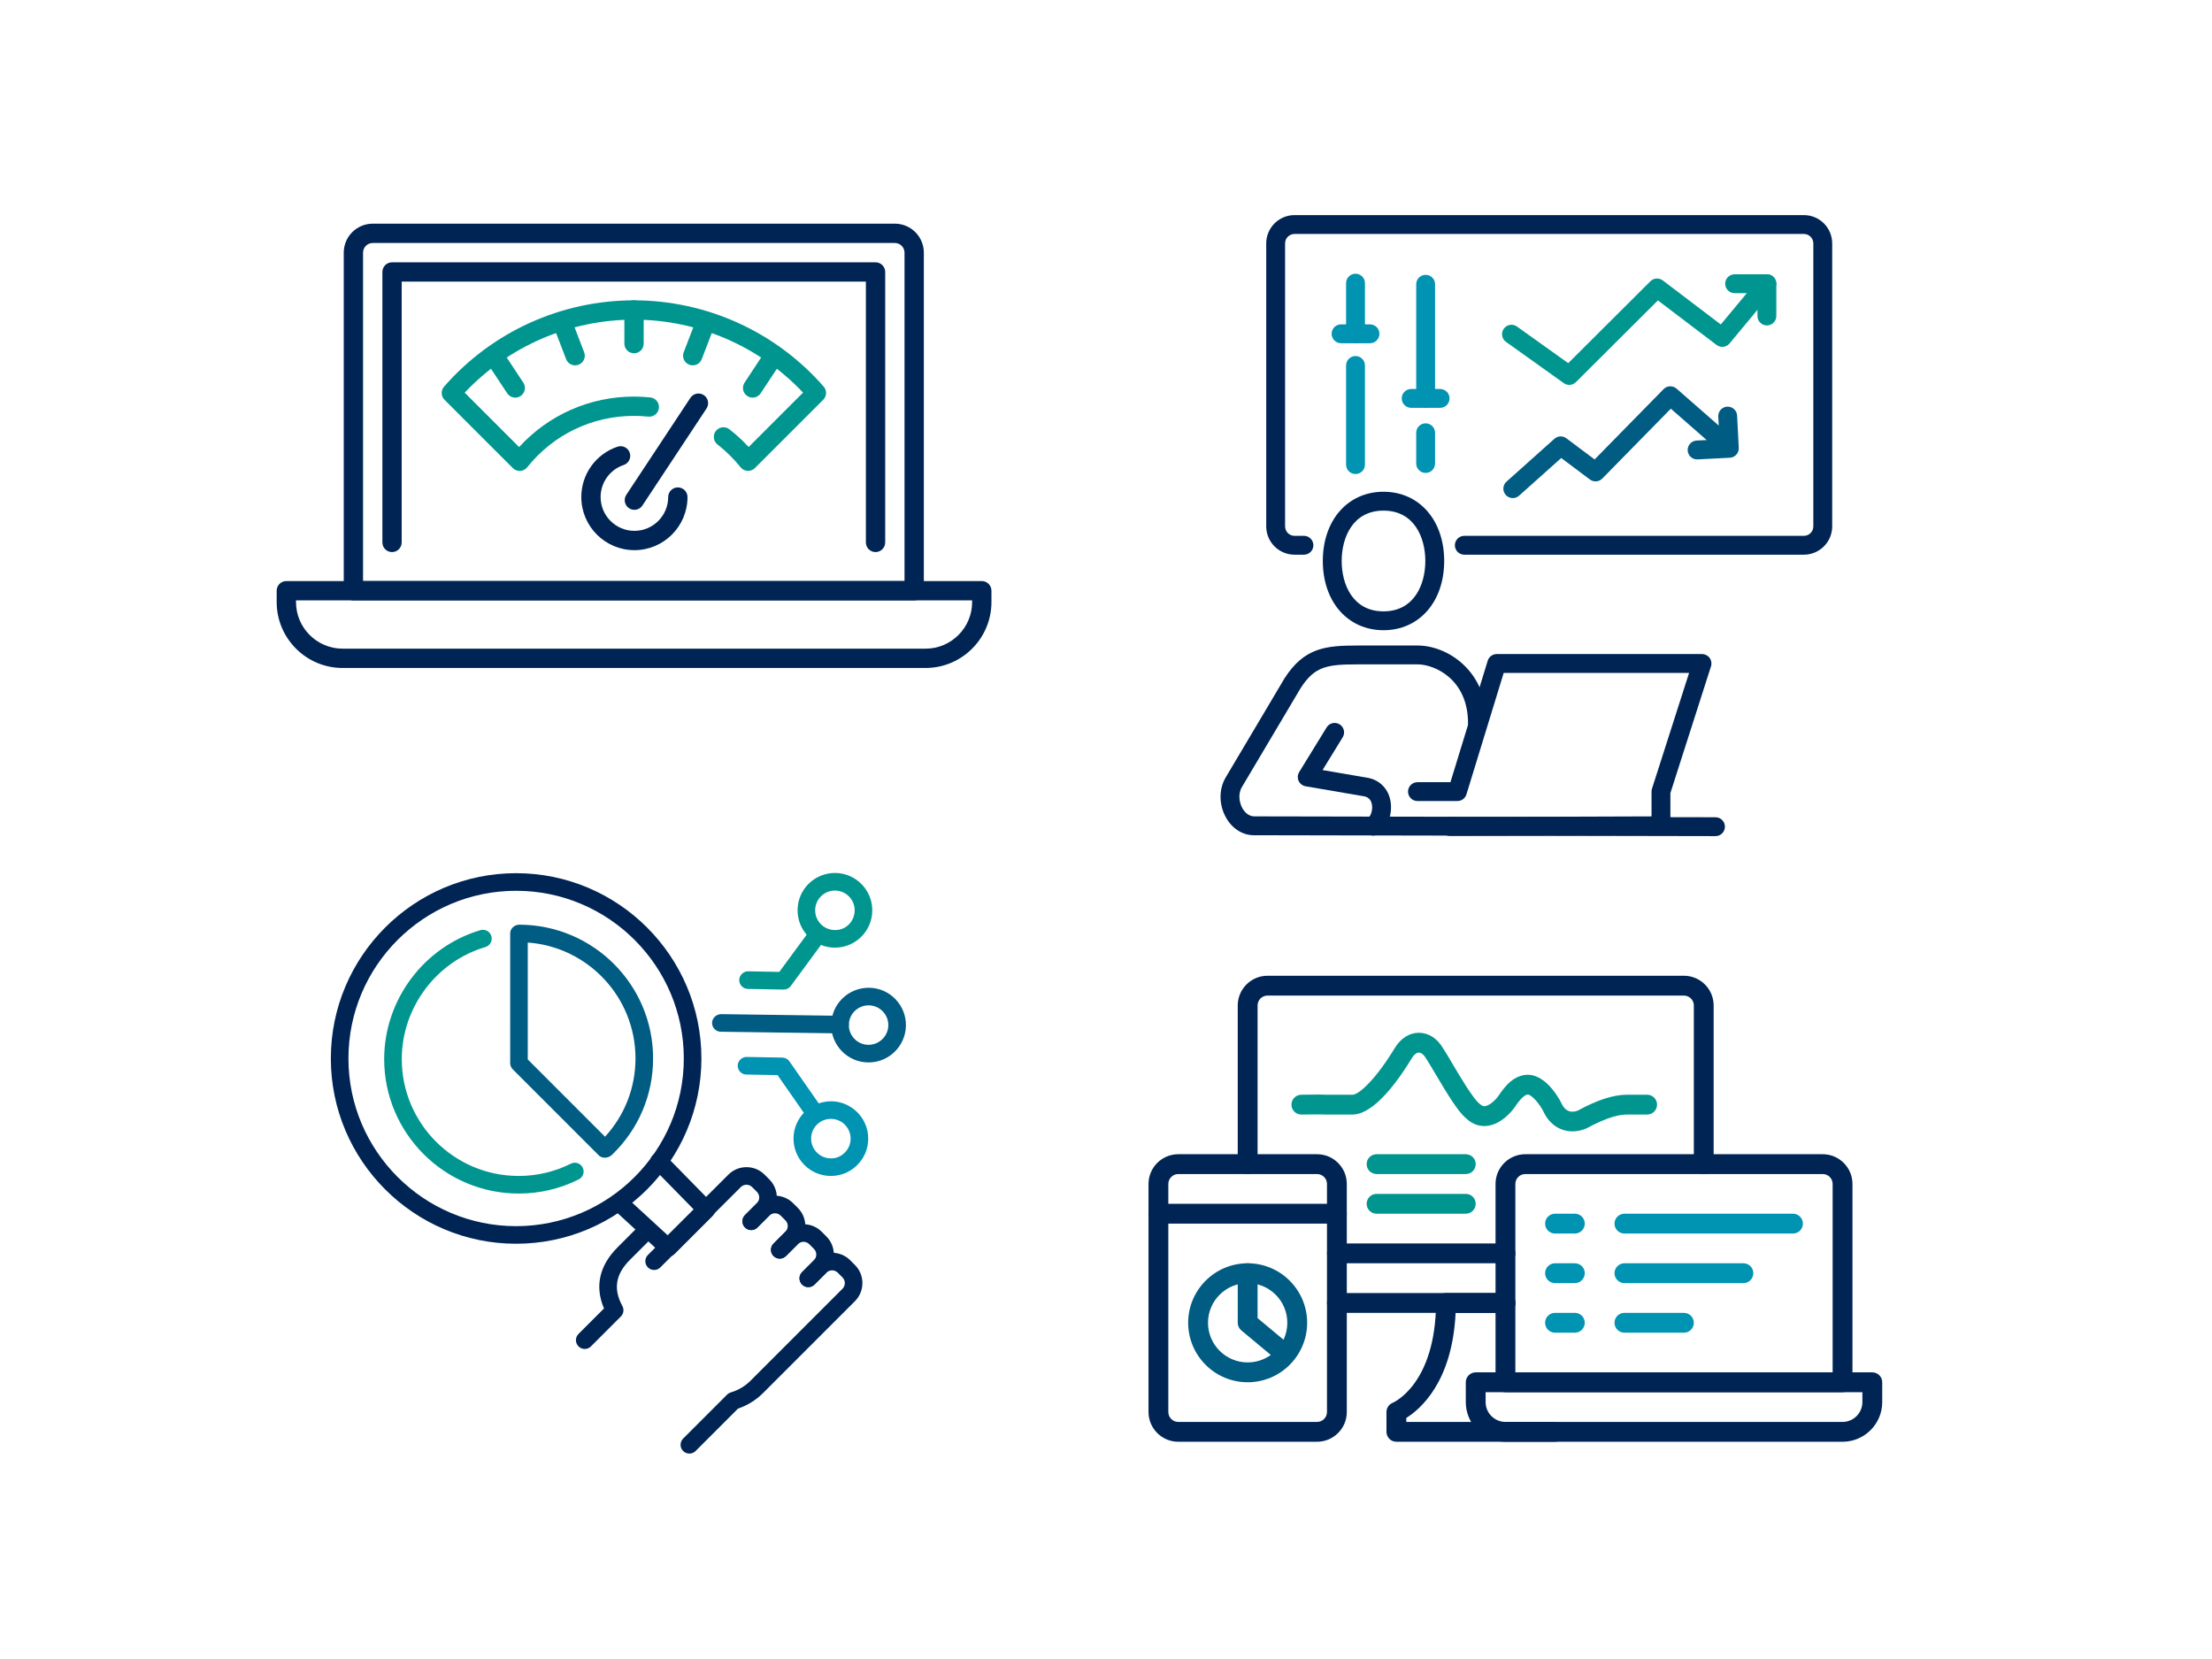 <?xml version="1.0" encoding="UTF-8"?> <svg xmlns="http://www.w3.org/2000/svg" id="b" width="560" height="420" viewBox="0 0 560 420"><g id="c"><rect width="560" height="420" fill="none"></rect></g><g id="d"><g><g><path d="M169.193,318.129c-.539,0-1.08-.195-1.507-.587l-11.935-10.97c-.906-.833-.965-2.241-.133-3.147,.833-.902,2.24-.963,3.147-.133l10.362,9.525,6.564-6.564-10.449-10.667c-.86-.879-.846-2.288,.033-3.15,.877-.86,2.288-.848,3.15,.033l11.993,12.242c.855,.872,.847,2.27-.016,3.133l-9.633,9.633c-.434,.434-1.004,.652-1.575,.652Z" fill="#002554"></path><g><path d="M174.524,368c-.57,0-1.14-.217-1.575-.652-.87-.87-.87-2.28,0-3.15l11.128-11.128c.262-.262,.585-.455,.941-.56,1.887-.561,3.622-1.594,5.016-2.989l23.252-23.252c.791-.792,.793-2.077,.003-2.867l-1.203-1.204c-.788-.786-2.074-.787-2.865,.005l-3.011,3.01c-.87,.87-2.28,.87-3.15,0s-.87-2.28,0-3.15l3.01-3.01c2.525-2.527,6.636-2.531,9.166-.005l1.203,1.205c2.525,2.525,2.524,6.638-.004,9.165l-23.252,23.252c-1.778,1.779-3.961,3.131-6.34,3.933l-10.745,10.744c-.435,.435-1.005,.652-1.575,.652Z" fill="#002554"></path><path d="M148.035,341.51c-.57,0-1.14-.217-1.575-.652-.87-.869-.87-2.28,0-3.15l6.454-6.456c-2.368-5.522-1.206-10.832,3.406-15.446l5.898-5.897c.87-.87,2.28-.87,3.15,0s.87,2.281,0,3.15l-5.898,5.897c-3.646,3.647-4.25,7.361-1.903,11.69,.47,.867,.314,1.939-.383,2.636l-7.574,7.575c-.435,.435-1.005,.652-1.575,.652Z" fill="#002554"></path><path d="M204.626,325.856c-.57,0-1.14-.217-1.575-.652-.87-.87-.87-2.28,0-3.15l3.01-3.01c.792-.792,.793-2.077,.003-2.867l-1.202-1.203c-.79-.788-2.076-.788-2.866,.004l-3.011,3.01c-.87,.87-2.28,.87-3.15,0s-.87-2.28,0-3.15l3.01-3.01c2.526-2.529,6.638-2.53,9.166-.005l1.203,1.204c2.526,2.527,2.524,6.64-.004,9.167l-3.01,3.009c-.435,.435-1.005,.652-1.575,.652Z" fill="#002554"></path><path d="M197.402,318.632c-.57,0-1.14-.217-1.575-.652-.87-.87-.87-2.281,0-3.15l3.01-3.009c.792-.792,.793-2.078,.003-2.868l-1.202-1.201c-.788-.791-2.076-.79-2.867,.003l-3.01,3.009c-.87,.87-2.28,.87-3.15,0-.87-.87-.87-2.28,0-3.15l3.01-3.01c2.53-2.53,6.643-2.529,9.166-.003l1.203,1.201c2.525,2.529,2.523,6.641-.004,9.168l-3.01,3.009c-.435,.435-1.005,.652-1.575,.652Z" fill="#002554"></path><path d="M165.601,321.517c-.571,0-1.141-.217-1.576-.654-.87-.871-.868-2.281,.002-3.15l20.371-20.335c1.224-1.224,2.852-1.898,4.582-1.899h.004c1.73,0,3.356,.673,4.58,1.897l1.202,1.203c1.225,1.224,1.898,2.852,1.897,4.583-.001,1.731-.676,3.358-1.901,4.583l-3.009,3.01c-.868,.87-2.28,.87-3.15,0-.87-.869-.87-2.28,0-3.15l3.009-3.01c.384-.384,.596-.894,.596-1.437,0-.54-.21-1.048-.592-1.429l-1.203-1.204c-.382-.382-.89-.592-1.429-.592h-.002c-.542,0-1.052,.212-1.436,.596l-20.372,20.335c-.435,.434-1.004,.651-1.574,.651Z" fill="#002554"></path></g><g><path d="M153.108,293.087c-.561,0-1.11-.185-1.507-.582l-21.788-21.788c-.416-.416-.651-.982-.652-1.572l-.002-32.822c.001-1.232,1.041-2.186,2.237-2.227,18.765,0,33.942,15.182,33.942,33.845,0,9.232-3.649,17.859-10.274,24.291-.093,.09-.19,.175-.288,.258-.456,.387-1.068,.597-1.666,.597Zm-19.496-24.87l19.56,19.559c5.004-5.467,7.71-12.427,7.71-19.835,0-15.495-12.05-28.228-27.27-29.32v29.596Z" fill="#005c83"></path><path d="M131.299,302.165c-18.768,0-34.038-15.268-34.038-34.037,0-14.976,10.02-28.4,24.367-32.645,1.182-.347,2.419,.324,2.768,1.504,.349,1.18-.324,2.419-1.504,2.768-12.468,3.688-21.176,15.355-21.176,28.373,0,16.311,13.271,29.582,29.583,29.582,4.653,0,9.104-1.048,13.232-3.116,1.097-.554,2.437-.107,2.989,.994,.551,1.1,.105,2.438-.994,2.989-4.753,2.381-9.876,3.588-15.227,3.588Z" fill="#00968f"></path></g><path d="M130.664,314.872c-25.864,0-46.906-21.042-46.906-46.907s21.042-46.906,46.906-46.906,46.907,21.042,46.907,46.906-21.042,46.907-46.907,46.907Zm0-89.358c-23.408,0-42.451,19.043-42.451,42.451s19.043,42.452,42.451,42.452,42.452-19.044,42.452-42.452-19.044-42.451-42.452-42.451Z" fill="#002554"></path></g><g><path d="M219.893,268.97c-.057,0-.113,0-.17-.001-2.525-.045-4.881-1.07-6.635-2.888-1.753-1.817-2.694-4.209-2.649-6.733,.045-2.525,1.07-4.881,2.888-6.634s4.219-2.667,6.732-2.65c2.525,.045,4.881,1.07,6.635,2.888,1.753,1.816,2.695,4.208,2.65,6.732-.091,5.155-4.316,9.287-9.451,9.287Zm-.091-4.456c2.746,.032,5.039-2.155,5.088-4.909,.024-1.335-.474-2.599-1.401-3.561-.928-.96-2.174-1.503-3.509-1.526-.03-.001-.06-.001-.09-.001-2.716,0-4.949,2.184-4.996,4.909-.049,2.757,2.153,5.039,4.908,5.088h0Z" fill="#005c83"></path><path d="M210.351,297.711c-.058,0-.114,0-.172-.001-2.525-.045-4.882-1.07-6.635-2.888-1.754-1.817-2.695-4.209-2.65-6.733,.045-2.525,1.07-4.881,2.888-6.635,1.817-1.754,4.258-2.655,6.732-2.65,5.213,.095,9.378,4.41,9.286,9.621-.045,2.525-1.07,4.881-2.888,6.635-1.775,1.714-4.099,2.651-6.56,2.651Zm-.008-14.454c-1.301,0-2.53,.496-3.469,1.402-.96,.928-1.503,2.174-1.526,3.509-.024,1.335,.474,2.6,1.401,3.561,.928,.961,2.173,1.504,3.509,1.527,1.361,.067,2.6-.473,3.561-1.401,.96-.928,1.503-2.174,1.526-3.509,.049-2.756-2.153-5.039-4.91-5.088-.03-.001-.061-.001-.09-.001Z" fill="#0093b2"></path><path d="M212.667,261.615h-.032l-30.165-.416c-1.23-.017-2.213-1.028-2.197-2.258,.017-1.231,1.101-2.175,2.258-2.197l30.165,.416c1.23,.017,2.213,1.028,2.197,2.258-.017,1.22-1.012,2.197-2.226,2.197Z" fill="#005c83"></path><path d="M206.382,284.182c-.704,0-1.397-.333-1.829-.954l-7.707-11.052-7.895-.139c-1.23-.022-2.21-1.036-2.188-2.267,.022-1.232,1.132-2.231,2.267-2.188l9.032,.16c.715,.013,1.379,.368,1.788,.954l8.357,11.985c.704,1.008,.456,2.397-.554,3.101-.387,.271-.832,.4-1.271,.4Z" fill="#0093b2"></path><path d="M211.376,239.908c-.058,0-.114,0-.172-.001-2.525-.045-4.881-1.07-6.635-2.888-1.753-1.817-2.694-4.208-2.649-6.733,.045-2.524,1.07-4.88,2.888-6.634,1.817-1.754,4.231-2.691,6.732-2.65,5.213,.092,9.378,4.409,9.286,9.621-.045,2.525-1.07,4.881-2.888,6.635-1.776,1.713-4.1,2.65-6.561,2.65Zm-.006-14.453c-1.301,0-2.53,.496-3.469,1.402-.96,.928-1.503,2.174-1.526,3.509-.024,1.335,.473,2.599,1.4,3.561,.928,.96,2.174,1.503,3.509,1.526,2.816,.112,5.04-2.153,5.088-4.908,.049-2.757-2.153-5.039-4.909-5.088-.03-.001-.061-.001-.091-.001Z" fill="#00968f"></path><path d="M198.407,250.52h-.039l-9.031-.16c-1.23-.022-2.21-1.036-2.188-2.267,.022-1.231,1.125-2.239,2.267-2.188l7.881,.14,7.853-10.678c.731-.991,2.126-1.204,3.114-.475,.992,.729,1.204,2.123,.475,3.114l-8.536,11.605c-.421,.572-1.087,.908-1.794,.908Z" fill="#00968f"></path></g></g><g><g><path d="M397.275,97.442c-.483,0-.969-.147-1.387-.445l-14.624-10.446c-1.074-.765-1.322-2.257-.556-3.33,.765-1.075,2.259-1.325,3.332-.555l12.981,9.27,20.803-20.733c.845-.842,2.182-.928,3.13-.212l14.691,11.155,9.831-11.845c.843-1.012,2.351-1.157,3.363-.312,1.014,.842,1.154,2.349,.312,3.363l-11.291,13.604c-.816,.982-2.263,1.15-3.281,.378l-14.857-11.278-20.76,20.691c-.462,.462-1.073,.697-1.687,.697Z" fill="#00968f"></path><path d="M447.314,82.388c-1.319,0-2.388-1.068-2.388-2.388v-5.786h-5.786c-1.319,0-2.388-1.068-2.388-2.388s1.069-2.388,2.388-2.388h8.174c1.319,0,2.388,1.068,2.388,2.388v8.174c0,1.32-1.069,2.388-2.388,2.388Z" fill="#00968f"></path></g><g><path d="M429.642,116.303c-1.263,0-2.317-.991-2.382-2.264-.068-1.318,.945-2.442,2.262-2.509l5.779-.296-.296-5.779c-.068-1.315,.946-2.439,2.262-2.507,1.339-.054,2.441,.947,2.507,2.264l.419,8.163c.068,1.315-.945,2.439-2.262,2.507l-8.164,.42c-.042,.002-.083,.002-.125,.002Z" fill="#005c83"></path><path d="M382.985,126.1c-.656,0-1.31-.268-1.782-.798-.879-.982-.794-2.491,.189-3.37l12.131-10.845c.848-.758,2.113-.814,3.025-.131l7.149,5.362,17.467-17.806c.889-.907,2.324-.956,3.278-.126l13.234,11.579c.992,.87,1.093,2.379,.224,3.37-.869,.996-2.373,1.096-3.37,.226l-11.536-10.094-17.351,17.687c-.84,.856-2.178,.959-3.138,.238l-7.256-5.441-10.672,9.539c-.456,.408-1.024,.609-1.591,.609Z" fill="#005c83"></path></g><g><g><path d="M343.169,120.006c-1.319,0-2.388-1.068-2.388-2.388v-25.092c0-1.32,1.069-2.388,2.388-2.388s2.388,1.068,2.388,2.388v25.092c0,1.32-1.069,2.388-2.388,2.388Z" fill="#0093b2"></path><path d="M343.169,86.892c-1.319,0-2.388-1.068-2.388-2.388v-12.818c0-1.32,1.069-2.388,2.388-2.388s2.388,1.068,2.388,2.388v12.818c0,1.32-1.069,2.388-2.388,2.388Z" fill="#0093b2"></path><path d="M346.83,86.892h-7.324c-1.319,0-2.388-1.068-2.388-2.388s1.069-2.388,2.388-2.388h7.324c1.319,0,2.388,1.068,2.388,2.388s-1.069,2.388-2.388,2.388Z" fill="#0093b2"></path></g><g><path d="M360.92,119.729c-1.319,0-2.388-1.068-2.388-2.388v-7.778c0-1.32,1.069-2.388,2.388-2.388s2.388,1.068,2.388,2.388v7.778c0,1.32-1.069,2.388-2.388,2.388Z" fill="#0093b2"></path><path d="M360.92,103.25c-1.319,0-2.388-1.068-2.388-2.388v-28.895c0-1.32,1.069-2.388,2.388-2.388s2.388,1.068,2.388,2.388v28.895c0,1.32-1.069,2.388-2.388,2.388Z" fill="#0093b2"></path><path d="M364.582,103.25h-7.323c-1.319,0-2.388-1.068-2.388-2.388s1.069-2.388,2.388-2.388h7.323c1.319,0,2.388,1.068,2.388,2.388s-1.069,2.388-2.388,2.388Z" fill="#0093b2"></path></g></g><g><path d="M347.662,211.536c-.742,0-1.472-.343-1.938-.989-.772-1.071-.532-2.563,.538-3.335,.55-.399,.98-1.301,1.091-2.304,.078-.702,.153-3.022-2.19-3.342l-14.623-2.507c-.781-.133-1.446-.646-1.772-1.369-.327-.721-.274-1.56,.141-2.234l6.943-11.297c.69-1.129,2.163-1.479,3.285-.784,1.124,.69,1.475,2.16,.785,3.284l-5.095,8.289,11.064,1.898c4.124,.562,6.711,4.102,6.208,8.594-.262,2.349-1.399,4.459-3.041,5.644-.422,.305-.912,.452-1.396,.452Z" fill="#002554"></path><path d="M434.303,211.676h-.005l-116.691-.224c-2.753,.072-5.427-1.462-7.069-4.196-1.946-3.237-2.055-7.309-.276-10.371l14.95-25.183c4.99-7.729,10.336-8.281,18.553-8.281h15.138c7.277,0,17.527,6.108,17.527,19.69,0,1.32-1.069,2.388-2.388,2.388s-2.388-1.068-2.388-2.388c0-11.269-8.591-14.914-12.751-14.914h-15.138c-7.856,0-10.924,.492-14.494,6.022l-14.891,25.085c-1.031,1.777-.619,4.044,.252,5.492,.351,.583,1.343,1.87,2.889,1.882l116.785,.222c1.319,.002,2.386,1.073,2.384,2.393-.002,1.318-1.072,2.384-2.388,2.384Z" fill="#002554"></path><path d="M350.254,159.548c-9.046,0-15.364-7.206-15.364-17.526s6.318-17.529,15.364-17.529,15.364,7.209,15.364,17.529-6.318,17.526-15.364,17.526Zm0-30.278c-7.815,0-10.588,6.87-10.588,12.752s2.773,12.75,10.588,12.75,10.588-6.868,10.588-12.75-2.773-12.752-10.588-12.752Z" fill="#002554"></path><path d="M367.064,211.632c-1.315,0-2.384-1.063-2.388-2.381-.005-1.318,1.061-2.39,2.38-2.395l51.054-.173v-6.271c0-.247,.038-.504,.114-.739l9.39-29.311h-46.932l-9.427,30.738c-.308,1.003-1.233,1.688-2.281,1.688l-10.118,.009h-.002c-1.318,0-2.387-1.068-2.388-2.386-.001-1.32,1.067-2.388,2.386-2.39l8.354-.007,9.428-30.74c.308-1.003,1.234-1.688,2.283-1.688h51.971c.763,0,1.48,.364,1.929,.98,.45,.618,.578,1.411,.345,2.136l-10.275,32.072v8.291c0,1.315-1.065,2.384-2.38,2.388l-53.434,.18h-.008Z" fill="#002554"></path></g><path d="M456.685,140.429h-85.972c-1.319,0-2.388-1.068-2.388-2.388s1.069-2.388,2.388-2.388h85.972c1.317,0,2.388-1.071,2.388-2.388V61.62c0-1.318-1.072-2.388-2.388-2.388h-128.959c-1.317,0-2.388,1.071-2.388,2.388v71.644c0,1.318,1.072,2.388,2.388,2.388h2.387c1.319,0,2.388,1.068,2.388,2.388s-1.069,2.388-2.388,2.388h-2.387c-3.951,0-7.164-3.214-7.164-7.164V61.62c0-3.951,3.214-7.164,7.164-7.164h128.959c3.951,0,7.164,3.214,7.164,7.164v71.644c0,3.951-3.214,7.164-7.164,7.164Z" fill="#002554"></path></g><g><path d="M431.329,297.227c-1.386,0-2.51-1.123-2.51-2.51v-40.162c0-1.385-1.126-2.51-2.51-2.51h-105.425c-1.384,0-2.51,1.125-2.51,2.51v40.162c0,1.387-1.124,2.51-2.51,2.51s-2.51-1.123-2.51-2.51v-40.162c0-4.152,3.378-7.53,7.53-7.53h105.425c4.152,0,7.53,3.378,7.53,7.53v40.162c0,1.387-1.124,2.51-2.51,2.51Z" fill="#002554"></path><path d="M381.125,332.368h-42.671c-1.386,0-2.51-1.123-2.51-2.51s1.124-2.51,2.51-2.51h42.671c1.386,0,2.51,1.123,2.51,2.51s-1.124,2.51-2.51,2.51Z" fill="#002554"></path><path d="M393.677,365h-40.162c-1.386,0-2.51-1.123-2.51-2.51v-5.02c0-1.022,.62-1.944,1.568-2.326,.42-.181,10.841-4.885,10.983-25.302,.01-1.38,1.13-2.493,2.51-2.493h15.061c1.386,0,2.51,1.123,2.51,2.51s-1.124,2.51-2.51,2.51h-12.618c-.829,17.529-8.98,24.427-12.483,26.596v1.015h37.652c1.386,0,2.51,1.123,2.51,2.51s-1.124,2.51-2.51,2.51Z" fill="#002554"></path><path d="M333.434,365h-35.142c-4.152,0-7.53-3.378-7.53-7.53v-57.733c0-4.152,3.378-7.53,7.53-7.53h35.142c4.152,0,7.53,3.378,7.53,7.53v57.733c0,4.152-3.378,7.53-7.53,7.53Zm-35.142-67.773c-1.384,0-2.51,1.125-2.51,2.51v57.733c0,1.385,1.126,2.51,2.51,2.51h35.142c1.384,0,2.51-1.125,2.51-2.51v-57.733c0-1.385-1.126-2.51-2.51-2.51h-35.142Z" fill="#002554"></path><path d="M466.47,365h-85.344c-5.536,0-10.04-4.503-10.04-10.04v-5.02c0-1.387,1.124-2.51,2.51-2.51h100.405c1.386,0,2.51,1.123,2.51,2.51v5.02c0,5.537-4.504,10.04-10.04,10.04Zm-90.364-12.551v2.51c0,2.768,2.252,5.02,5.02,5.02h85.344c2.769,0,5.02-2.253,5.02-5.02v-2.51h-95.385Z" fill="#002554"></path><path d="M466.47,352.449h-85.344c-1.386,0-2.51-1.123-2.51-2.51v-50.202c0-4.152,3.378-7.53,7.53-7.53h75.304c4.152,0,7.53,3.378,7.53,7.53v50.202c0,1.387-1.124,2.51-2.51,2.51Zm-82.834-5.02h80.324v-47.692c0-1.385-1.126-2.51-2.51-2.51h-75.304c-1.384,0-2.51,1.125-2.51,2.51v47.692Z" fill="#002554"></path><path d="M338.454,309.777h0l-45.182-.003c-1.386,0-2.51-1.125-2.51-2.51,0-1.387,1.124-2.51,2.51-2.51h0l45.182,.003c1.386,0,2.51,1.125,2.51,2.51,0,1.387-1.124,2.51-2.51,2.51Z" fill="#002554"></path><g><path d="M315.863,349.939c-8.305,0-15.061-6.756-15.061-15.061s6.756-15.061,15.061-15.061,15.061,6.756,15.061,15.061-6.756,15.061-15.061,15.061Zm0-25.101c-5.536,0-10.04,4.503-10.04,10.04s4.504,10.04,10.04,10.04,10.04-4.503,10.04-10.04-4.504-10.04-10.04-10.04Z" fill="#005c83"></path><path d="M325.275,345.233c-.566,0-1.136-.191-1.606-.581l-9.413-7.844c-.572-.478-.903-1.184-.903-1.929v-12.551c0-1.387,1.124-2.51,2.51-2.51s2.51,1.123,2.51,2.51v11.374l8.51,7.092c1.065,.887,1.208,2.471,.321,3.537-.496,.596-1.21,.902-1.929,.902Z" fill="#005c83"></path></g><path d="M398.087,286.426c-3.078,0-5.797-1.77-7.283-4.898-.755-1.672-2.955-4.395-3.999-4.417-.261,0-1.227,0-3.377,3.26-.577,.799-3.333,4.354-7.114,4.682-1.324,.11-3.301-.132-5.199-1.976-1.989-1.652-4.611-5.944-7.817-11.371-.904-1.532-1.691-2.866-2.249-3.706-.586-.993-1.243-1.517-1.833-1.522h-.01c-.583,0-1.222,.498-1.755,1.365-3.219,5.332-9.408,14.217-14.98,14.323h-6.948c-.933-.066-3.415-.032-4.748-.015l-1.316,.015c-1.386,0-2.51-1.123-2.51-2.51s1.124-2.51,2.51-2.51l1.246-.015c2.216-.032,4.125-.051,5.02,.022l6.699-.007c1.715-.032,6.08-4.199,10.702-11.854,1.511-2.466,3.708-3.834,6.078-3.834h.06c2.406,.025,4.608,1.439,6.042,3.885,.517,.772,1.354,2.187,2.313,3.809,1.952,3.304,5.219,8.834,6.853,10.197,.788,.757,1.227,.713,1.408,.701,1.164-.101,2.7-1.542,3.42-2.535,1.736-2.635,4.048-5.425,7.561-5.425,5.104,.113,8.466,7.258,8.499,7.329,1.243,2.611,3.298,2.074,4.121,1.718,4.963-2.694,8.983-3.993,12.446-3.993h5.071c1.386,0,2.51,1.123,2.51,2.51s-1.124,2.51-2.51,2.51h-5.071c-1.635,0-4.477,.36-10.262,3.488-1.212,.522-2.419,.772-3.578,.772Z" fill="#00968f"></path><path d="M381.126,319.818h-42.672c-1.386,0-2.51-1.123-2.51-2.51s1.124-2.51,2.51-2.51h42.672c1.386,0,2.51,1.123,2.51,2.51s-1.124,2.51-2.51,2.51Z" fill="#002554"></path><path d="M371.086,307.267h-22.591c-1.386,0-2.51-1.123-2.51-2.51s1.124-2.51,2.51-2.51h22.591c1.386,0,2.51,1.123,2.51,2.51s-1.124,2.51-2.51,2.51Z" fill="#00968f"></path><path d="M371.086,297.227h-22.591c-1.386,0-2.51-1.123-2.51-2.51s1.124-2.51,2.51-2.51h22.591c1.386,0,2.51,1.123,2.51,2.51s-1.124,2.51-2.51,2.51Z" fill="#00968f"></path><path d="M398.697,312.288h-5.02c-1.386,0-2.51-1.123-2.51-2.51s1.124-2.51,2.51-2.51h5.02c1.386,0,2.51,1.123,2.51,2.51s-1.124,2.51-2.51,2.51Z" fill="#0093b2"></path><path d="M398.697,324.838h-5.02c-1.386,0-2.51-1.123-2.51-2.51s1.124-2.51,2.51-2.51h5.02c1.386,0,2.51,1.123,2.51,2.51s-1.124,2.51-2.51,2.51Z" fill="#0093b2"></path><path d="M398.697,337.389h-5.02c-1.386,0-2.51-1.123-2.51-2.51s1.124-2.51,2.51-2.51h5.02c1.386,0,2.51,1.123,2.51,2.51s-1.124,2.51-2.51,2.51Z" fill="#0093b2"></path><path d="M453.92,312.288h-42.672c-1.386,0-2.51-1.123-2.51-2.51s1.124-2.51,2.51-2.51h42.672c1.386,0,2.51,1.123,2.51,2.51s-1.124,2.51-2.51,2.51Z" fill="#0093b2"></path><path d="M441.369,324.838h-30.122c-1.386,0-2.51-1.123-2.51-2.51s1.124-2.51,2.51-2.51h30.122c1.386,0,2.51,1.123,2.51,2.51s-1.124,2.51-2.51,2.51Z" fill="#0093b2"></path><path d="M426.308,337.389h-15.061c-1.386,0-2.51-1.123-2.51-2.51s1.124-2.51,2.51-2.51h15.061c1.386,0,2.51,1.123,2.51,2.51s-1.124,2.51-2.51,2.51Z" fill="#0093b2"></path></g><g><g><path d="M221.656,139.766c-1.35,0-2.445-1.095-2.445-2.445V71.298H101.695v66.023c0,1.35-1.095,2.445-2.445,2.445s-2.445-1.095-2.445-2.445V68.853c0-1.35,1.095-2.445,2.445-2.445h122.407c1.35,0,2.445,1.095,2.445,2.445v68.468c0,1.35-1.095,2.445-2.445,2.445Z" fill="#002554"></path><path d="M231.438,151.992H89.469c-1.35,0-2.445-1.095-2.445-2.445V63.962c0-4.045,3.291-7.336,7.336-7.336H226.547c4.045,0,7.336,3.291,7.336,7.336v85.585c0,1.35-1.095,2.445-2.445,2.445Zm-139.524-4.891H228.992V63.962c0-1.348-1.097-2.445-2.445-2.445H94.359c-1.348,0-2.445,1.097-2.445,2.445v83.14Z" fill="#002554"></path><path d="M234.314,169.109H86.733c-9.2,0-16.685-7.485-16.685-16.686v-2.876c0-1.35,1.095-2.445,2.445-2.445H248.555c1.35,0,2.445,1.095,2.445,2.445v2.876c0,9.201-7.485,16.686-16.686,16.686Zm-159.375-17.117v.431c0,6.504,5.291,11.795,11.794,11.795H234.314c6.504,0,11.795-5.292,11.795-11.795v-.431H74.939Z" fill="#002554"></path></g><path d="M160.61,139.282c-7.413,0-13.444-6.032-13.444-13.445,0-5.788,3.686-10.912,9.173-12.749,1.28-.431,2.665,.263,3.095,1.543,.429,1.28-.262,2.666-1.543,3.095-3.49,1.169-5.835,4.428-5.835,8.112,0,4.718,3.837,8.555,8.554,8.555s8.554-3.837,8.554-8.555c0-1.35,1.095-2.445,2.445-2.445s2.445,1.095,2.445,2.445c0,7.413-6.031,13.445-13.444,13.445Z" fill="#002554"></path><g><path d="M131.556,119.222c-.647,0-1.269-.257-1.729-.716l-17.29-17.29c-.91-.91-.959-2.369-.112-3.337,12.125-13.883,29.641-21.844,48.054-21.844s35.918,7.957,48.042,21.83c.847,.97,.798,2.429-.112,3.338l-17.29,17.289c-.491,.492-1.17,.755-1.865,.713-.695-.039-1.341-.372-1.774-.916-1.707-2.138-3.668-4.073-5.825-5.75-1.066-.829-1.258-2.365-.43-3.432,.83-1.067,2.363-1.257,3.432-.43,1.744,1.356,3.377,2.861,4.872,4.489l13.776-13.774c-11.112-11.764-26.591-18.467-42.825-18.467s-31.723,6.708-42.837,18.481l13.774,13.774c7.466-8.157,17.912-12.784,29.063-12.784,1.384,0,2.782,.073,4.157,.216,1.343,.14,2.319,1.342,2.179,2.685-.141,1.343-1.356,2.307-2.685,2.179-1.208-.127-2.437-.19-3.651-.19-10.567,0-20.412,4.744-27.012,13.016-.435,.544-1.079,.878-1.774,.917-.047,.002-.092,.004-.137,.004Z" fill="#00968f"></path><g><path d="M160.514,89.44c-1.35,0-2.445-1.095-2.445-2.445v-8.526c0-1.35,1.095-2.445,2.445-2.445s2.445,1.095,2.445,2.445v8.526c0,1.35-1.095,2.445-2.445,2.445Z" fill="#00968f"></path><path d="M145.604,92.495c-.983,0-1.909-.597-2.283-1.569l-3.348-8.713c-.484-1.261,.146-2.676,1.405-3.16,1.26-.485,2.677,.144,3.16,1.405l3.348,8.713c.484,1.261-.146,2.676-1.405,3.16-.289,.111-.585,.164-.878,.164Z" fill="#00968f"></path><path d="M130.446,100.662c-.794,0-1.573-.386-2.043-1.097l-5.463-8.267c-.744-1.127-.435-2.643,.693-3.389,1.132-.742,2.646-.432,3.389,.693l5.463,8.267c.744,1.127,.435,2.643-.693,3.389-.415,.273-.884,.405-1.346,.405Z" fill="#00968f"></path></g><g><path d="M175.376,92.495c-.292,0-.589-.052-.878-.164-1.26-.485-1.889-1.9-1.405-3.16l3.348-8.713c.485-1.261,1.901-1.891,3.16-1.405,1.26,.485,1.889,1.9,1.405,3.16l-3.348,8.713c-.374,.972-1.3,1.569-2.283,1.569Z" fill="#00968f"></path><path d="M190.534,100.662c-.462,0-.93-.131-1.346-.405-1.127-.745-1.436-2.261-.693-3.389l5.461-8.267c.745-1.125,2.263-1.434,3.389-.693,1.127,.745,1.436,2.261,.693,3.389l-5.461,8.267c-.47,.712-1.249,1.097-2.043,1.097Z" fill="#00968f"></path></g></g><path d="M160.598,129.068c-.463,0-.93-.131-1.346-.405-1.127-.745-1.436-2.261-.693-3.389l16.225-24.554c.745-1.127,2.261-1.435,3.389-.693,1.127,.745,1.436,2.261,.693,3.389l-16.225,24.554c-.47,.712-1.249,1.097-2.043,1.097Z" fill="#002554"></path></g></g></svg> 